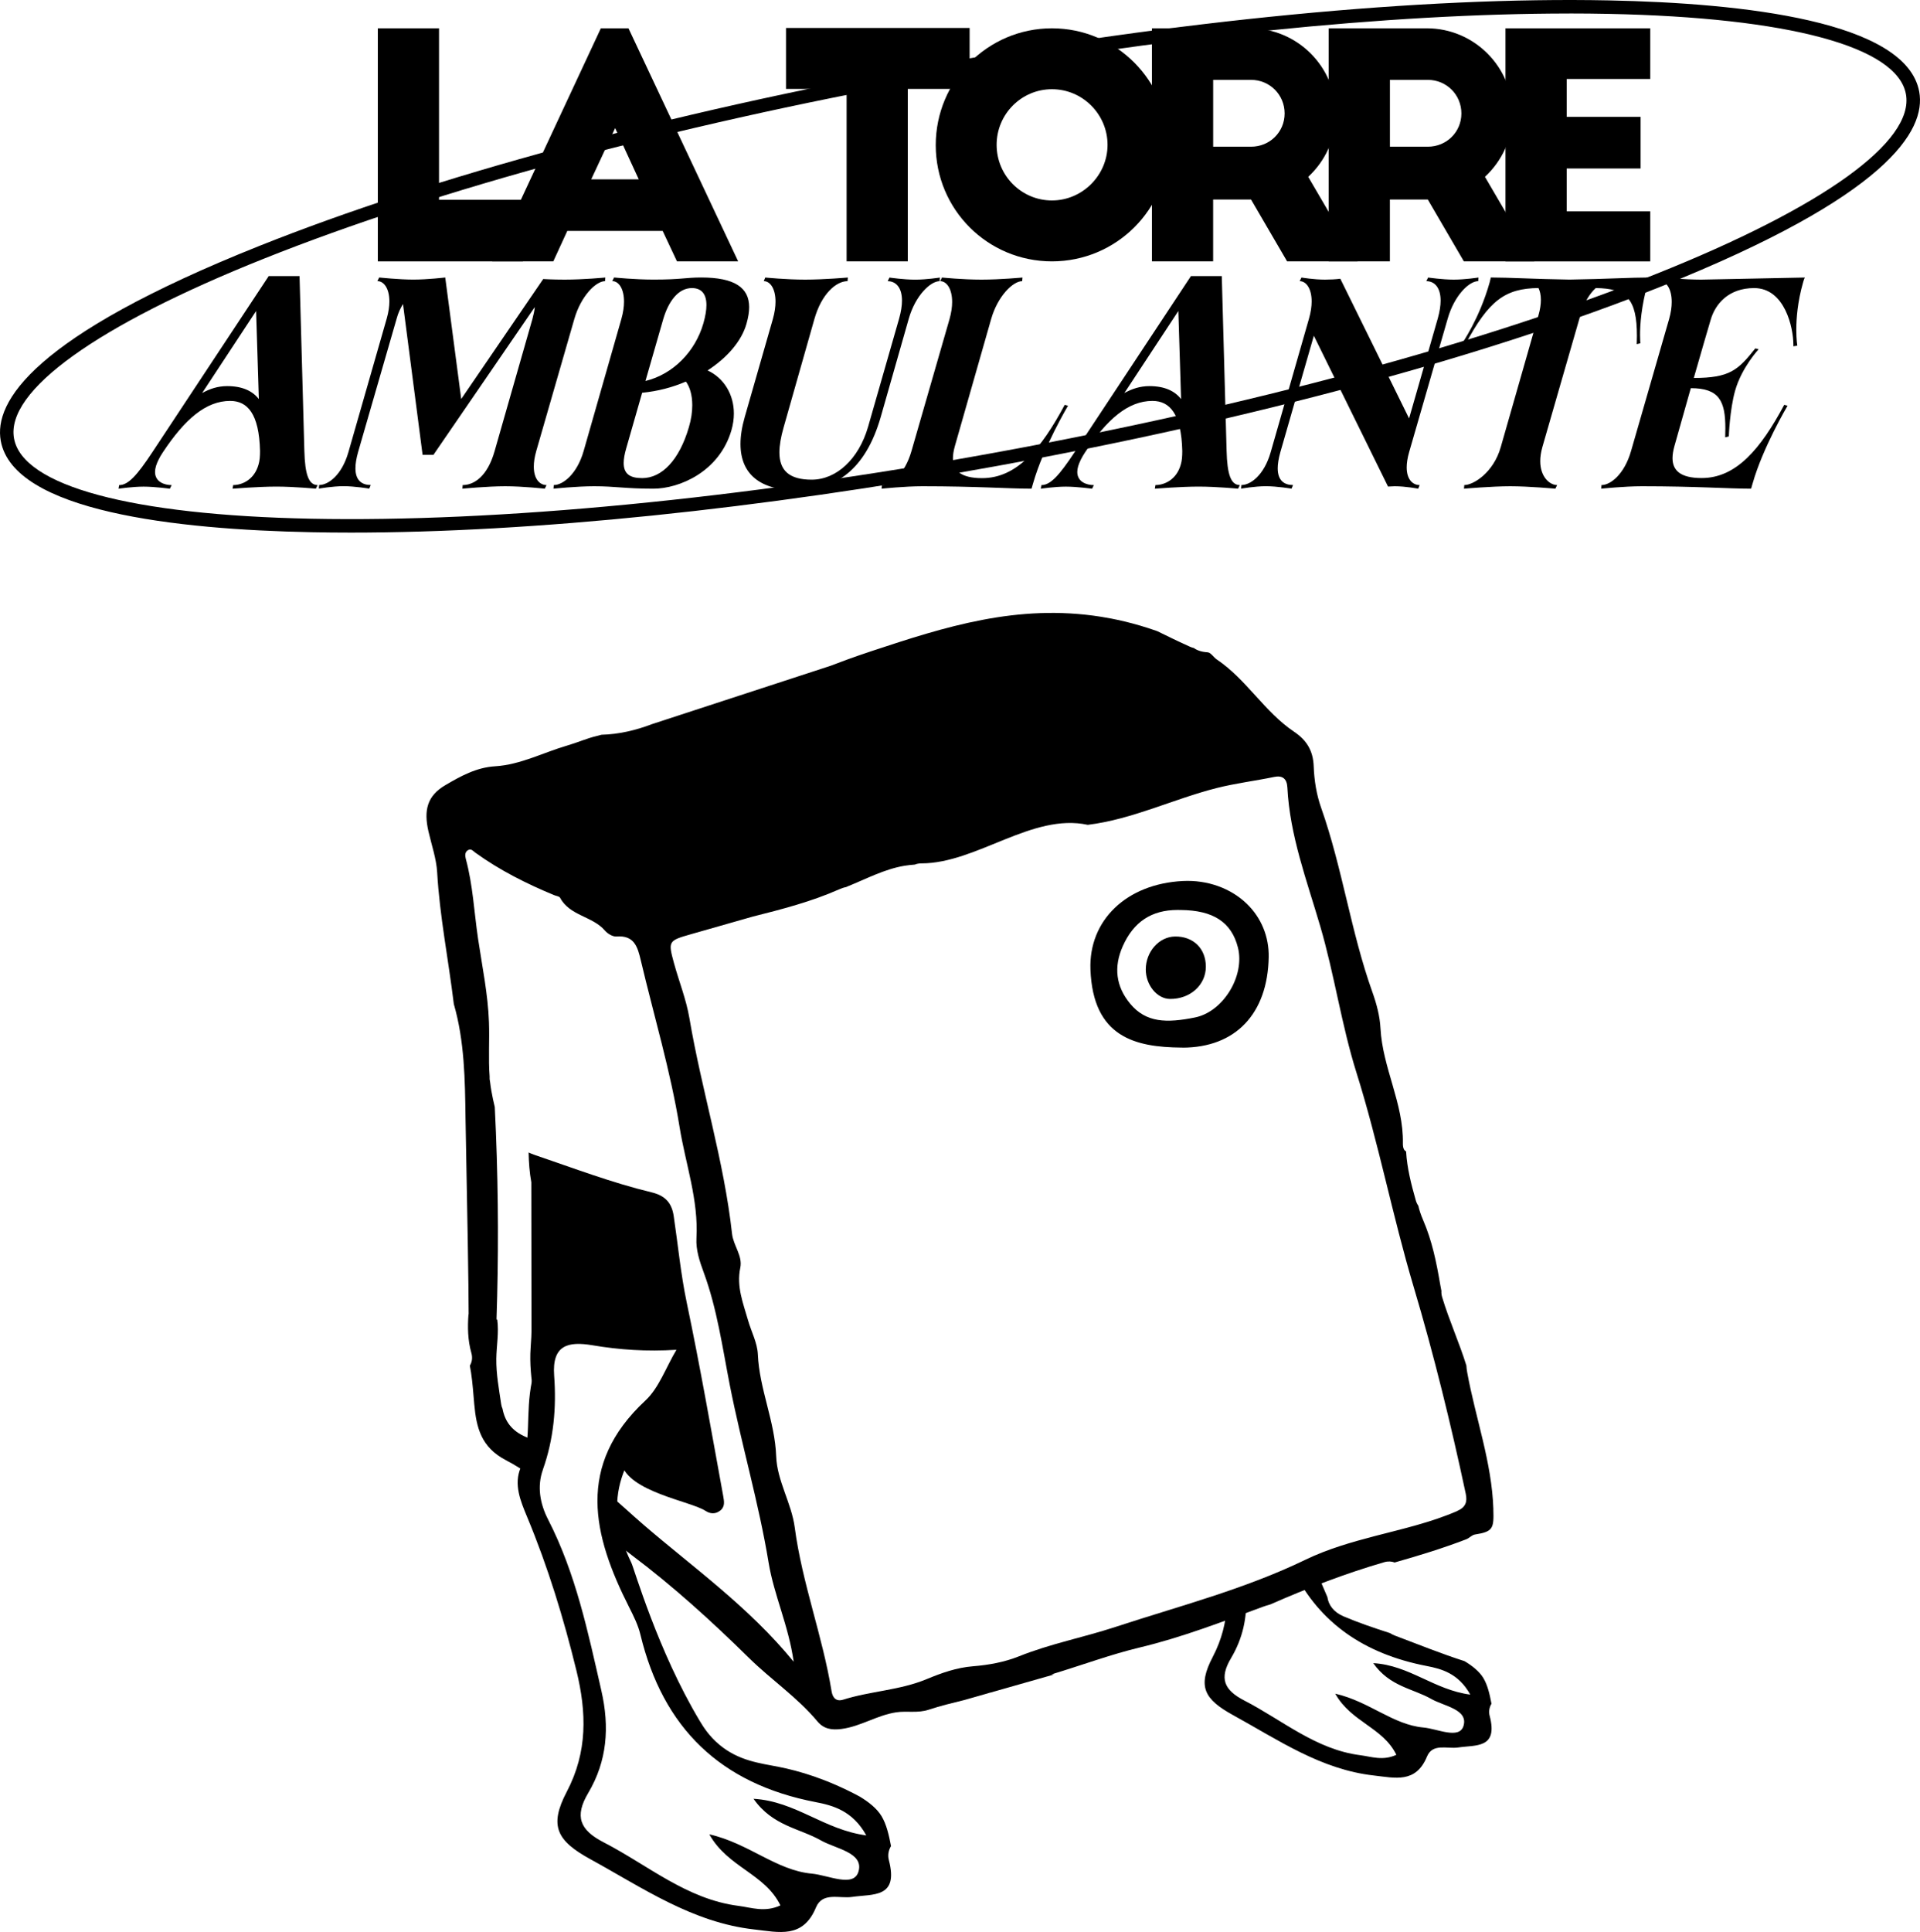 <svg viewBox="0 0 577.33 580.79" xmlns="http://www.w3.org/2000/svg" fill="#000">
  <path d="M113.61 8.51h18.4v51.56h25.22v18.5h-43.62V8.51Z" />
  <path d="m147.98 78.57 32.69-70.06h8.31l32.98 70.06h-18.4l-4.3-9.15h-28.68l-4.2 9.15h-18.4Zm29.8-24.66h14.29l-7.1-15.41-7.19 15.41ZM236.35 8.41h55.21v18.31h-18.59v51.84h-18.4V26.72h-18.22V8.41Z" />
  <path d="M316.31 8.51c19.34 0 35.03 15.79 35.03 35.12s-15.69 34.94-35.03 34.94-34.94-15.6-34.94-34.94 15.6-35.12 34.94-35.12Zm0 18.31c-9.15 0-16.63 7.47-16.63 16.72s7.47 16.72 16.63 16.72 16.72-7.57 16.72-16.72-7.47-16.72-16.72-16.72Z" />
  <path d="m387.02 78.57-10.84-18.59h-11.4v18.59h-18.4V8.51h29.52c14.2 0 25.78 11.58 25.78 25.78 0 7.47-3.27 14.2-8.31 18.87l14.85 25.41h-21.21ZM364.79 44.1h11.4c5.6 0 10.09-4.39 10.09-10s-4.48-10.09-10.09-10.09h-11.4v20.08Z" />
  <path d="m440.17 78.57-10.84-18.59h-11.4v18.59h-18.4V8.51h29.52c14.2 0 25.78 11.58 25.78 25.78 0 7.47-3.27 14.2-8.31 18.87l14.85 25.41h-21.21ZM417.94 44.1h11.4c5.61 0 10.09-4.39 10.09-10s-4.48-10.09-10.09-10.09h-11.4v20.08Z" />
  <path d="M452.69 8.51h43.53v15.23h-25.13v11.4h22.23v15.51h-22.23v12.89h25.13v15.04h-43.53V8.51ZM90.07 82.97l1.45 52.6c.18 6.98 1.27 10.25 3.99 10.25l-.54 1.09s-6.53-.63-11.88-.63-13.15.63-13.15.63l.18-1.09c2.72 0 6.35-1.63 7.62-6.17.36-1.18.45-2.54.45-4.08-.27-11.25-3.81-15.05-8.98-15.05-7.25 0-13.6 5.44-20.22 15.42-1.09 1.63-1.72 2.99-2.09 4.17-.19.65-.28 1.24-.28 1.77 0 2.96 2.76 3.95 4.99 3.95l-.54 1.09s-4.53-.63-7.89-.63-7.53.63-7.53.63l.18-1.09c2.72 0 5.35-2.9 9.97-9.88l35-52.96h9.25Zm-21.76 33.1c4.53 0 7.62 1.45 9.52 3.9l-.82-26.48-16.23 24.67c2.27-1.27 4.72-2.09 7.53-2.09ZM138.67 119.97l24.67-36.09s2.9.18 6.44.18c5.62 0 12.24-.63 12.24-.63l-.09 1.09c-2.72 0-7.25 4.44-9.25 11.43l-11.43 39.63c-.52 1.82-.74 3.38-.74 4.7 0 3.76 1.81 5.54 3.83 5.54l-.54 1.09s-6.53-.73-11.88-.73-12.88.73-12.88.73l.09-1.09c3.36 0 7.44-2.54 9.61-10.25l11.34-39.63c.36-1.36.63-2.54.72-3.63l-30.47 44.43h-3.26l-5.89-45.34c-.73 1.18-1.45 2.63-1.9 4.35l-11.61 40.17c-.55 1.96-.79 3.56-.79 4.85 0 3.82 2.1 5.03 4.6 5.03l-.45 1.09s-4.35-.73-7.71-.73-7.44.73-7.44.73l.09-1.09c2.72 0 6.8-2.9 8.8-9.88l11.52-40.17c.55-1.93.79-3.66.79-5.14 0-3.88-1.64-6.1-3.6-6.1l.54-1.09s5.99.63 10.25.63 9.61-.63 9.61-.63l4.81 36.55ZM166.43 146.91l.09-1.09c2.72 0 6.98-3.26 8.98-10.25l11.33-39.63c.56-1.97.81-3.75.81-5.27 0-3.87-1.58-6.16-3.53-6.16l.54-1.09s6.26.63 11.88.63c8.25 0 9.61-.63 14.33-.63 10.07 0 14.41 3.07 14.41 8.92 0 1.48-.28 3.13-.8 4.96-1.45 5.17-5.71 10.16-11.7 14.06 4.89 2.27 7.9 7.19 7.9 12.96 0 1.61-.24 3.29-.73 5-3.63 12.51-15.69 17.59-23.49 17.59-8.52 0-11.33-.73-17.77-.73-5.35 0-12.24.73-12.24.73Zm21.11-7.72c0 3.31 1.94 4.54 5.55 4.54 5.89 0 11.15-5.35 14.06-15.33.71-2.4 1.01-4.62 1.01-6.59 0-3.09-.76-5.55-1.92-7.1-3.99 1.72-8.43 2.9-13.15 3.36l-4.81 16.78c-.5 1.73-.74 3.17-.74 4.34Zm6.55-24.66c8.25-2 14.96-8.8 17.41-17.32.63-2.21.92-4.03.92-5.5 0-3.6-1.73-5.11-4.37-5.11-4.17 0-7.07 4.08-8.62 9.34l-5.35 18.59ZM242.06 84.06c5.62 0 12.88-.63 12.88-.63l-.09 1.09c-3.36 0-7.8 3.72-9.98 11.43l-9.25 32.56c-.82 2.87-1.26 5.37-1.26 7.48 0 5.36 2.86 8.21 9.7 8.21 7.44 0 14.15-6.17 16.96-15.87l9.34-32.56c.59-2.1.86-3.9.86-5.39 0-3.98-1.86-5.85-4.3-5.85l.54-1.09s4.35.63 7.71.63 7.44-.63 7.44-.63l-.09 1.09c-2.72 0-7.25 4.26-9.25 11.24l-8.43 29.56c-4.62 16.05-13.69 22.04-25.3 22.04-10.78 0-16.88-4.72-16.88-13.9 0-2.41.42-5.12 1.29-8.14l8.43-29.38c.56-1.97.81-3.75.81-5.27 0-3.87-1.58-6.16-3.53-6.16l.45-1.09s6.35.63 11.97.63ZM320.14 121.7l1 .27s-7.44 12.51-10.52 23.4c-.27 1-.45 1.54-.45 1.54-6.89 0-16.59-.73-32.83-.73-5.35 0-12.24.73-12.24.73l.09-1.09c2.72 0 6.89-3.26 8.89-10.25l11.43-39.63c.55-1.93.79-3.67.79-5.17 0-3.93-1.64-6.25-3.6-6.25l.54-1.09s6.26.63 11.88.63 12.33-.63 12.33-.63l-.09 1.09c-2.72 0-7.35 4.44-9.34 11.43l-10.88 38.09c-.38 1.34-.6 2.59-.6 3.71 0 3.65 2.31 5.99 8.76 5.99 10.43 0 17.77-8.8 24.85-22.04ZM367.38 82.97l1.45 52.6c.18 6.98 1.27 10.25 3.99 10.25l-.54 1.09s-6.53-.63-11.88-.63-13.15.63-13.15.63l.18-1.09c2.72 0 6.35-1.63 7.62-6.17.36-1.18.45-2.54.45-4.08-.27-11.25-3.81-15.05-8.98-15.05-7.25 0-13.6 5.44-20.22 15.42-1.09 1.63-1.72 2.99-2.09 4.17-.19.65-.28 1.24-.28 1.77 0 2.96 2.76 3.95 4.99 3.95l-.54 1.09s-4.53-.63-7.89-.63-7.53.63-7.53.63l.18-1.09c2.72 0 5.35-2.9 9.97-9.88l35-52.96h9.25Zm-21.76 33.1c4.53 0 7.62 1.45 9.52 3.9l-.82-26.48-16.23 24.67c2.27-1.27 4.72-2.09 7.53-2.09ZM398.4 84.06c1.54 0 3.26-.09 4.62-.27l20.68 41.99 8.62-30.02c.59-2.1.86-3.9.86-5.39 0-3.98-1.87-5.85-4.3-5.85l.54-1.09s4.35.63 7.71.63 7.44-.63 7.44-.63l-.09 1.09c-2.72 0-7.16 4.26-9.16 11.24l-11.61 40.17c-.51 1.78-.73 3.3-.73 4.57 0 3.71 1.88 5.32 3.9 5.32l-.45 1.09s-3.72-.73-7.07-.73c-.63 0-1.36.09-1.99.09l-22.31-45.34-10.07 35c-.55 1.96-.79 3.56-.79 4.85 0 3.82 2.1 5.03 4.6 5.03l-.45 1.09s-4.35-.73-7.71-.73-7.44.73-7.44.73l.09-1.09c2.72 0 6.8-2.9 8.8-9.88l11.52-40.17c.55-1.93.79-3.66.79-5.14 0-3.88-1.64-6.1-3.6-6.1l.54-1.09s3.72.63 7.07.63ZM454.17 146.18c-5.62 0-13.96.73-13.96.73l.09-1.09c2.72 0 8.8-3.72 10.97-11.43l11.34-39.63c.51-1.77.72-3.31.72-4.61 0-1.5-.28-2.68-.72-3.56-10.07.09-14.96 3.81-21.95 16.87l-1-.27s5.17-7.35 8.25-18.23c.27-1 .36-1.54.36-1.54 5.44 0 12.79.45 23.67.63 11.06-.18 18.59-.63 24.03-.63 0 0-.18.54-.45 1.54-2.02 7.12-2.37 12.72-2.37 15.75 0 1.6.1 2.48.1 2.48l-1.09.27c.03-.87.05-1.7.05-2.49 0-11.05-3.07-14.29-12.38-14.37-1.81 1.63-3.54 4.35-4.62 8.16l-11.43 39.63c-.44 1.57-.64 2.98-.64 4.22 0 4.85 2.91 7.21 5.08 7.21l-.54 1.09s-7.89-.73-13.51-.73ZM536.51 121.7l1 .27s-7.44 12.51-10.52 23.4c-.27 1-.45 1.54-.45 1.54-6.89 0-16.6-.73-32.83-.73-5.35 0-12.24.73-12.24.73l.09-1.09c2.72 0 6.89-3.26 8.89-10.25l11.43-39.63c.55-1.93.79-3.67.79-5.17 0-3.93-1.63-6.25-3.6-6.25l.54-1.09s7.16.63 11.88.63l31.2-.63s-.27.54-.54 1.54c-1.64 5.78-2.02 10.77-2.02 14.17 0 3 .3 4.78.3 4.78l-1.18.18v-.51c0-4.99-2.52-16.99-11.8-16.99-7.71 0-11.7 4.81-13.06 9.52 0 0-3.45 11.7-5.08 17.5 10.79 0 13.33-2.36 18.5-8.89l1 .27s-5.08 5.44-7.07 12.42c-1.63 5.8-1.9 13.78-1.9 13.78l-1.09.27c.03-.94.05-1.84.05-2.69 0-8.22-1.84-12.09-10.39-12.09l-4.9 17.32c-.38 1.34-.6 2.59-.6 3.71 0 3.65 2.31 5.99 8.76 5.99 10.43 0 17.77-8.8 24.85-22.04Z" />
  <path d="M105.46 160.11c-4.05 0-8.02-.04-11.91-.12-40.44-.81-89.46-6.23-93.32-27.46-2.13-11.72 9.61-31.39 77.67-58.57 52.23-20.86 123.2-40.03 199.84-53.97C354.38 6.05 427.56-1.02 483.78.12c40.44.81 89.46 6.23 93.32 27.46 2.13 11.72-9.61 31.39-77.67 58.57-52.23 20.86-123.2 40.03-199.84 53.97-71.34 12.98-139.67 19.99-194.13 19.99ZM471.86 4.06c-54.22 0-122.29 6.99-193.39 19.93-76.38 13.9-147.08 32.99-199.06 53.75-50.38 20.11-77.78 39.82-75.19 54.07 2.59 14.25 35.18 23.04 89.41 24.13 55.97 1.12 128.85-5.91 205.23-19.81 76.38-13.9 147.08-32.99 199.06-53.75 50.37-20.12 77.77-39.83 75.18-54.08-2.59-14.25-35.18-23.04-89.41-24.13-3.87-.08-7.82-.12-11.84-.12Z" />
  <path d="M449.05 453.72c-.45-14.15-5.38-27.4-7.87-41.14-.14-.79-.23-1.47-.25-2.06-2.15-6.96-5.2-13.6-7.29-20.58-.2-.67-.26-1.29-.22-1.87-.13-.62-.25-1.28-.37-1.97-1.14-6.68-2.42-13.03-5.15-19.37-.67-1.56-1.14-2.97-1.43-4.27-.32-.45-.58-.99-.76-1.62-1.38-4.85-2.63-9.72-2.91-14.7-.65-.31-.98-1.1-.96-2.41.23-12.04-6.12-22.74-6.74-34.62-.19-3.65-1.18-7.36-2.42-10.83-6.49-18.12-9.02-37.32-15.43-55.46-1.39-3.93-2.08-8.25-2.23-12.42-.17-4.74-2.12-7.88-5.91-10.43-8.9-5.98-14.31-15.73-23.23-21.72-.98-.66-1.8-2.09-2.75-2.15-1.84-.11-3.17-.58-4.16-1.3-.38-.08-.76-.2-1.15-.38-3.32-1.49-6.59-3.08-9.86-4.69-7.27-2.57-13.25-3.74-16.91-4.32-25.12-3.98-47.01 3.04-69.1 10.37-5.43 1.8-9.74 3.42-12.17 4.36-17.92 5.85-35.85 11.71-53.77 17.56-4.84 1.86-9.99 3.05-15.13 3.18-.47.14-.96.27-1.49.39-2.94.69-5.75 1.96-8.66 2.8-7.28 2.1-14.17 5.82-21.83 6.29-5.71.35-10.4 2.99-14.98 5.67-5.46 3.19-6.56 7.52-5.08 13.94.94 4.07 2.38 8.24 2.61 12.23.75 13.16 3.36 26.05 5.01 39.62 3.22 11.14 3.37 22.81 3.52 34.34.55 28.42.93 50.14.94 58.93h-.05c-.29 3.91-.22 7.79.86 11.61.43 1.51.18 2.81-.45 3.84.13.64.25 1.32.36 2.06.48 3.18.68 6.36.97 9.55.63 6.92 2.01 12.91 9.52 16.81 2.93 1.52 5.71 3.33 8.41 5.28.49-3.23 1.82-6.29 2.42-9.72-1.55-.95-3.16-1.82-4.85-2.55-4.17-1.79-6.27-4.63-7-8.47-.19-.41-.34-.88-.41-1.42-.66-4.51-1.52-9.05-1.46-13.62.06-3.96.82-7.89.28-11.78-.07-.01-.15-.03-.22-.04.61-18.22.59-36.99-.18-56.28-.1-2.53-.22-5.05-.34-7.56-.4-1.59-.72-3.22-1.02-4.85-.16-.9-.29-1.8-.39-2.7-.14-.57-.18-1.11-.14-1.62-.41-5.39 0-10.92-.2-16.36-.3-8.43-2.03-16.69-3.27-25.01-1.19-8.01-1.55-16.15-3.68-24.02-.26-.97-.37-2.1.7-2.7.92-.52 1.51.32 2.19.81 7.32 5.28 15.32 9.3 23.64 12.74.62.26 1.57.34 1.81.8 2.9 5.46 9.75 5.5 13.47 9.85.8.94 2.36 1.88 3.48 1.79 5.39-.43 6.37 3.18 7.32 7.19 3.95 16.7 8.93 33.23 11.66 50.12 1.79 11.07 5.72 21.88 5.07 33.37-.2 3.5.93 6.91 2.18 10.3 4.04 10.96 5.63 22.57 7.86 33.94 3.51 17.85 8.7 35.32 11.65 53.27 1.62 9.86 6.02 18.96 7.54 29.83-13.47-16.48-29.99-28.15-45.18-41.21-3.77-3.24-7.44-6.76-11.3-9.87 1.79 3.77.65 8.14 1.88 12.03.28.88.3 1.7.14 2.44 1.88 1.54 3.78 3.06 5.72 4.52 12.53 9.41 24.18 20 35.25 30.89 6.7 6.6 14.59 11.89 20.64 19.14 1.87 2.24 4.24 2.67 7.28 2.26 5.77-.77 10.63-4.13 16.41-5 3.26-.49 6.44.33 9.83-.8 3.45-1.16 7.02-1.98 10.64-2.89l7.09-2.02c.23-.08.46-.14.68-.22v.03l19.24-5.48c-.27 0-.52-.02-.8-.02 9.68-2.94 17.87-6.01 26.53-8.08 12.57-3.01 24.76-7.7 36.92-12.2.79-.29 1.57-.54 2.33-.74 11.16-4.9 22.52-9.29 34.25-12.7 1.2-.35 2.26-.27 3.16.08 7.35-2.08 14.52-4.28 21.54-6.98.92-.35 1.69-1.29 2.61-1.43 5.43-.85 5.72-1.81 5.53-7.53Zm-10.86.52c-7.93 3.44-16.36 5.34-24.63 7.49-7.22 1.88-14.4 3.95-20.99 7.14-18.36 8.89-37.97 13.92-57.2 20.23-9.61 3.15-19.56 5.04-28.99 8.83-4.31 1.73-9.11 2.61-13.77 2.98-5.02.4-9.53 2.03-14.03 3.89-8.04 3.34-16.82 3.56-25.03 6.15-2.07.65-3.17-.49-3.5-2.52-2.71-16.64-8.86-32.48-11.08-49.26-.96-7.28-5.31-13.98-5.58-21.39-.38-10.53-5.05-20.17-5.51-30.66-.15-3.43-1.96-6.78-2.94-10.19-1.47-5.16-3.53-10.16-2.34-15.81.76-3.6-2.09-6.67-2.48-10.24-2.42-21.96-9.14-43.08-12.82-64.8-.95-5.63-3.14-11.04-4.65-16.58-1.8-6.59-1.67-6.72 5.12-8.66 6.18-1.76 12.35-3.52 18.53-5.28 8.85-2.23 17.69-4.51 26.06-8.22.76-.34 1.45-.56 2.07-.67.15-.08.3-.15.46-.21 5.63-2.26 11.02-5.17 17.06-6.19 1.03-.17 2.06-.28 3.1-.35.58-.23 1.23-.37 1.98-.37 16.69 0 33.3-15.22 50.06-11.59 13.43-1.65 25.68-7.74 38.67-11.04 5.76-1.46 11.6-2.16 17.38-3.36 2.39-.5 3.82.43 3.96 3.16.73 14.46 5.87 28.03 9.86 41.64 4.29 14.6 6.39 29.68 10.92 44.1 6.67 21.21 10.83 43.05 17.18 64.34 6.11 20.48 11.2 41.28 15.67 62.2.54 2.5-.03 4.13-2.57 5.23Z" />
  <path d="M204.03 405.3c.95 1.85.05 4.08-8.12 17.24-8.42 13.57-9.67 14.76-9.09 17.28 2.01 8.67 20.87 11.44 25.33 14.38 1.35.89 2.9 1.03 4.29 0 1.63-1.19 1.33-2.75 1.01-4.55-3.54-19.38-6.91-38.8-10.96-58.09-1.8-8.56-2.62-17.32-3.91-25.98-.57-3.87-2.47-6.13-6.61-7.13-11.98-2.89-23.51-7.28-35.18-11.25-.65-.22-1.27-.47-1.85-.74.07 3.01.28 6 .82 8.96.02 14.41.03 28.82.05 43.23.04 2.12-.09 4.26-.25 6.46-.35 4.82.2 9.41.89 14.18.13.86.05 1.65-.16 2.36.11-3.15.85-14.05 8.23-18.39 1.55-.91 3.39-1.53 16.23-1.01 17.45.7 18.75 2.03 19.27 3.04Z" />
  <path d="M355.77 266.87c13.05-.65 23.92 8.24 23.69 20.8-.26 14.45-7.59 25.38-24.27 25.22-14.37-.14-24.61-3.65-25.27-21.52-.51-13.75 9.86-23.7 25.86-24.5Zm-.75 4.67c-9.11-.29-15.56 3.8-19.24 12.04-3.08 6.89-2.33 13.62 2.49 19.44 5.79 6.99 13.63 6.42 21.46 4.85 9.64-1.94 16.91-13.85 14.5-23.46-2.14-8.52-8.49-12.77-19.2-12.86Z" />
  <path d="M355.53 314.92h-.36c-13.72-.13-26.52-3.06-27.28-23.47-.55-14.82 10.87-25.76 27.78-26.6 7.35-.37 14.37 2.13 19.25 6.85 4.35 4.21 6.68 9.9 6.57 16.02-.3 17.07-10 27.22-25.96 27.22Zm-2.21-4.1c.62.02 1.25.03 1.89.04 18.96.14 22.07-14.48 22.23-23.23.09-4.98-1.81-9.61-5.34-13.03-4.07-3.94-9.97-6.02-16.22-5.71-3.45.17-6.62.8-9.44 1.81 2.6-.89 5.49-1.29 8.63-1.19 11.64.11 18.75 4.95 21.13 14.4 1.31 5.21.18 11.18-3.11 16.39-3.19 5.05-7.91 8.53-12.95 9.55-2.27.46-4.55.83-6.81.97Zm-20.91-14.81c1.3 7.64 5.11 11.51 10.89 13.35-2.37-1.02-4.59-2.64-6.6-5.06-2.15-2.6-3.59-5.39-4.3-8.3Zm21.68-22.46c-7.81 0-13.2 3.56-16.46 10.85-2.82 6.32-2.08 12.14 2.2 17.32 4.77 5.77 10.99 5.86 19.49 4.15 3.96-.8 7.72-3.62 10.32-7.74 2.66-4.21 3.63-9.16 2.61-13.24-1.92-7.65-7.4-11.25-17.25-11.33h-.05c-.29-.01-.58-.01-.86-.01Zm-10.05-1.86c-7.61 3.6-12.16 10.36-12.11 18.85.16-2.54.82-5.15 2-7.79 2.32-5.19 5.74-8.91 10.11-11.06Z" />
  <path d="M362.59 290.6c0 5.53-4.74 9.78-10.83 9.7-3.86-.05-7.25-4.21-7.23-8.89.02-5.33 3.99-9.8 8.77-9.88 5.5-.09 9.29 3.61 9.29 9.07ZM156.58 441.14c-2.2 5.12-.04 10.15 1.94 14.92 6.24 14.97 10.96 30.42 14.81 46.17 3.06 12.52 3.39 24.39-2.9 36.38-5.4 10.29-3.04 14.75 7.13 20.32 15.74 8.63 30.65 19.02 49.24 21.1 7.42.83 14.64 2.83 18.55-6.61 1.97-4.75 7.06-2.61 10.86-3.17 6.32-.93 14.06.44 11.07-11.04-.4-1.54-.11-2.99.64-4.25-.62-3.3-1.36-6.54-2.86-9.02-1.38-2.27-3.84-4.23-6.57-5.87-9.95-5.34-18.33-7.73-24.3-8.91-5.57-1.11-12.05-1.76-17.95-6.73-3.07-2.58-4.76-5.3-5.88-7.17-12.57-21-19.66-45.7-20.52-47.47-9.4-19.23-2.45-33.23 12.08-46.34 2.71-2.93 5.24-6.1 6.75-9.65 2.76-6.49-.88-8.31-7.05-11.02-11.03-4.86-17.06-5.99-22.49-5.38-7.92.89-13.67 4.57-16.69 6.9-.63 2.47-1.54 6.22-2.49 10.82-2.08 10.11.02 18.12-3.37 26.03Zm6.65.68c3.28-9.22 4.11-18.7 3.4-28.27-.68-9.23 4.19-10.37 11.52-9.14 8.08 1.36 16.22 1.93 25.25 1.36-3.22 5.41-5.25 11.46-9.35 15.27-20.93 19.46-15.85 40.47-4.84 62.18 1.33 2.62 2.67 5.33 3.35 8.15 6.78 28.13 24.1 44.87 52.7 50.38 5.04.97 11.11 2.52 15.23 10-12.7-1.67-21.24-10.27-33.91-11 5.72 8.19 13.88 8.87 20.24 12.5 4.47 2.55 13.03 3.64 11.31 9.41-1.44 4.86-9.09 1.04-14.01.59-10.73-.98-18.86-9.08-30.83-11.82 5.57 9.99 16.72 11.78 21.37 21.37-4.73 2.17-8.66.65-12.59.14-15.6-1.99-27.25-12.26-40.56-19.11-7.2-3.7-8.8-7.82-4.65-14.8 5.71-9.62 6.48-19.8 3.96-30.82-4.02-17.58-7.68-35.2-16.01-51.41-2.45-4.78-3.36-9.95-1.57-14.98ZM447.93 515.83c-.34-1.32-.1-2.57.55-3.65-.54-2.84-1.17-5.63-2.46-7.76-1.18-1.95-3.3-3.64-5.65-5.05-7.08-2.26-13.97-5.07-20.9-7.67-.6-.23-1.08-.49-1.51-.76-4.7-1.51-9.38-3.09-13.93-5.02-3.07-1.3-4.56-3.47-4.9-5.83-.05-.11-.1-.22-.15-.34-1.37-3.15-2.71-6.32-4.03-9.5-1.9.38-3.89 1.21-5.87 2.2 7.72 15.26 20.91 24.71 39.92 28.38 4.33.83 9.56 2.17 13.1 8.6-10.92-1.44-18.27-8.83-29.17-9.46 4.92 7.05 11.94 7.63 17.41 10.75 3.84 2.19 11.2 3.13 9.73 8.09-1.24 4.18-7.82.89-12.05.51-9.23-.84-16.22-7.81-26.52-10.17 4.79 8.59 14.38 10.13 18.38 18.38-4.07 1.87-7.45.56-10.83.12-13.41-1.71-23.44-10.55-34.89-16.44-6.19-3.18-7.57-6.73-4-12.73 3.55-5.98 4.87-12.22 4.52-18.8-1.91.86-3.83 1.69-5.76 2.51-.22 5.34-1.49 10.62-4.27 15.93-4.64 8.85-2.61 12.68 6.13 17.48 13.54 7.43 26.36 16.36 42.35 18.15 6.38.72 12.59 2.43 15.95-5.69 1.69-4.09 6.07-2.25 9.34-2.73 5.44-.8 12.09.37 9.52-9.5Z" />
</svg>
